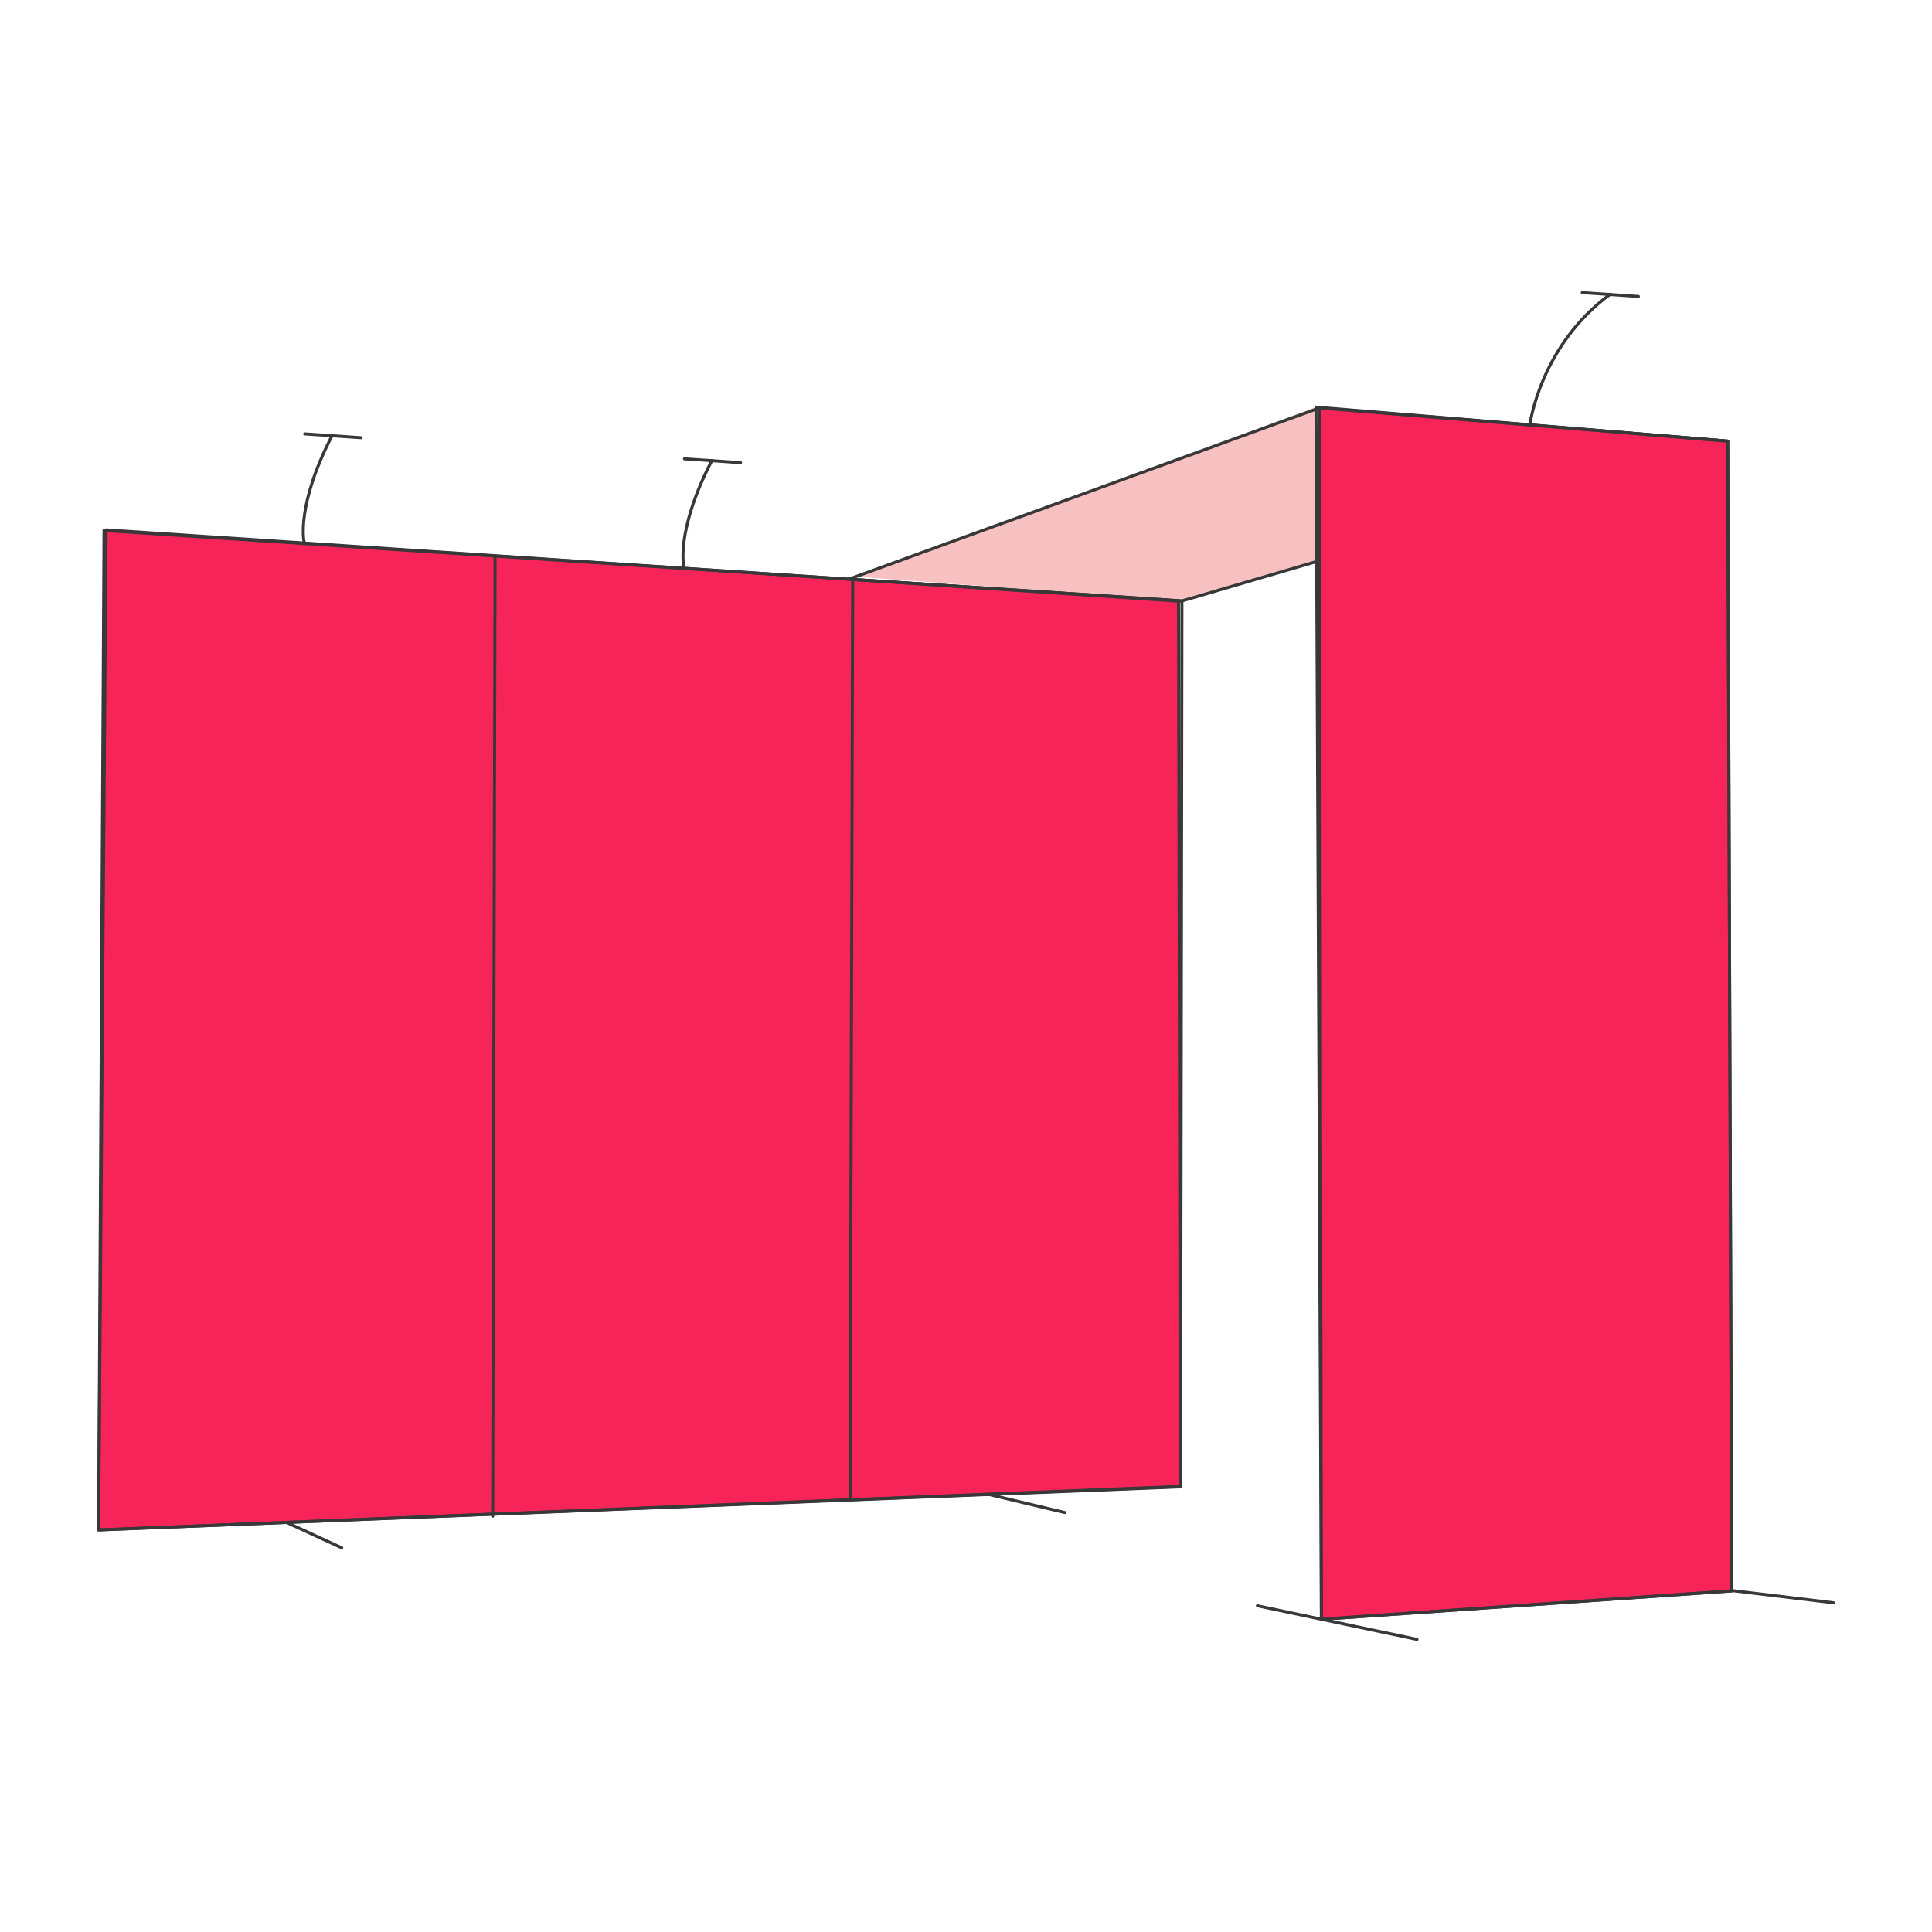 <svg xmlns="http://www.w3.org/2000/svg" xmlns:xlink="http://www.w3.org/1999/xlink" id="&#x56FE;&#x5C42;_1" x="0px" y="0px" viewBox="0 0 960 960" style="enable-background:new 0 0 960 960;" xml:space="preserve"><style type="text/css">	.st0{fill:#F7C1C1;}	.st1{fill:none;stroke:#383838;stroke-width:1.5;stroke-linecap:round;stroke-linejoin:round;stroke-miterlimit:10;}	.st2{fill:#FFFFFF;stroke:#383838;stroke-width:1.5;stroke-linecap:round;stroke-linejoin:round;stroke-miterlimit:10;}	.st3{fill:#F72459;}	.st4{fill:#F7C1C1;stroke:#383838;stroke-width:1.5;stroke-linecap:round;stroke-linejoin:round;stroke-miterlimit:10;}	.st5{fill:#383838;}	.st6{fill:#F72459;stroke:#383838;stroke-width:1.5;stroke-linecap:round;stroke-linejoin:round;stroke-miterlimit:10;}	.st7{opacity:5.000000e-02;fill:#929496;}	.st8{fill:none;stroke:#383838;stroke-width:1.5;stroke-miterlimit:10;}	.st9{fill:#FFFFFF;stroke:#383838;stroke-width:1.5;stroke-miterlimit:10;}	.st10{opacity:0.5;fill:#E08184;}	.st11{fill:#F72459;stroke:#383838;stroke-width:1.501;stroke-linecap:round;stroke-linejoin:round;stroke-miterlimit:10;}	.st12{fill:#262626;stroke:#383838;stroke-width:1.5;stroke-linecap:round;stroke-linejoin:round;stroke-miterlimit:10;}	.st13{fill:#FFFFFF;stroke:#383838;stroke-width:1.861;stroke-linecap:round;stroke-linejoin:round;stroke-miterlimit:10;}	.st14{fill:#262626;}	.st15{fill:#CE254C;stroke:#383838;stroke-width:1.5;stroke-linecap:round;stroke-linejoin:round;stroke-miterlimit:10;}	.st16{fill:#F13334;}	.st17{fill:#E26A6A;}	.st18{fill:#F2A9A0;}	.st19{fill:#F54845;}	.st20{fill:#E74C3D;}	.st21{fill:#D00010;}	.st22{fill:#C0392A;}	.st23{fill:#A91B0E;}	.st24{fill:#900E0A;}	.st25{fill:#E2252B;}	.st26{fill:#D21402;}	.st27{fill:#820816;}	.st28{fill:#AC2E2E;}	.st29{fill:#CC001A;}	.st30{fill:#EB0007;}	.st31{fill:#474747;}</style><g>	<line class="st1" x1="841.1" y1="788" x2="911" y2="796.4"></line>	<polygon class="st0" points="426.4,286.6 587.3,298.6 855.7,220.7 653.9,202.3  "></polygon>	<polygon class="st1" points="655.6,202.7 421.7,287.8 587.3,298.6 858.5,219.2  "></polygon>	<polygon class="st6" points="656.6,804.6 860.5,790.5 858.5,219.2 655.6,202.7  "></polygon>	<polygon class="st6" points="586.5,738.8 49,760.2 52.7,263.3 585.6,298.7  "></polygon>	<line class="st1" x1="624.8" y1="797.9" x2="704.1" y2="814.6"></line>	<polygon class="st1" points="656.6,804.6 860.5,790.5 858.5,219.2 653.9,202.3  "></polygon>	<polygon class="st1" points="586.6,738.6 49,760.2 51.7,263.6 587.3,298.6  "></polygon>	<line class="st1" x1="491" y1="742.5" x2="529.2" y2="751.6"></line>	<line class="st1" x1="143.5" y1="757" x2="169.8" y2="769.1"></line>	<line class="st1" x1="246" y1="276.5" x2="244.8" y2="753.4"></line>	<line class="st1" x1="423.7" y1="288.2" x2="422.4" y2="744.4"></line>	<polyline class="st1" points="151.4,215.6 163.4,216.4 179.4,217.5  "></polyline>	<path class="st1" d="M151.1,269.3c0,0-4.2-17.8,13.9-52.8"></path>	<polyline class="st1" points="340.1,228 352.1,228.8 368,229.9  "></polyline>	<path class="st1" d="M339.8,281.7c0,0-4.2-17.8,13.9-52.8"></path>	<polyline class="st1" points="786.2,145.4 798.1,146.2 814.1,147.3  "></polyline>	<path class="st1" d="M760.3,210.4c0,0,5.2-38.8,39.8-64.2"></path></g></svg>
